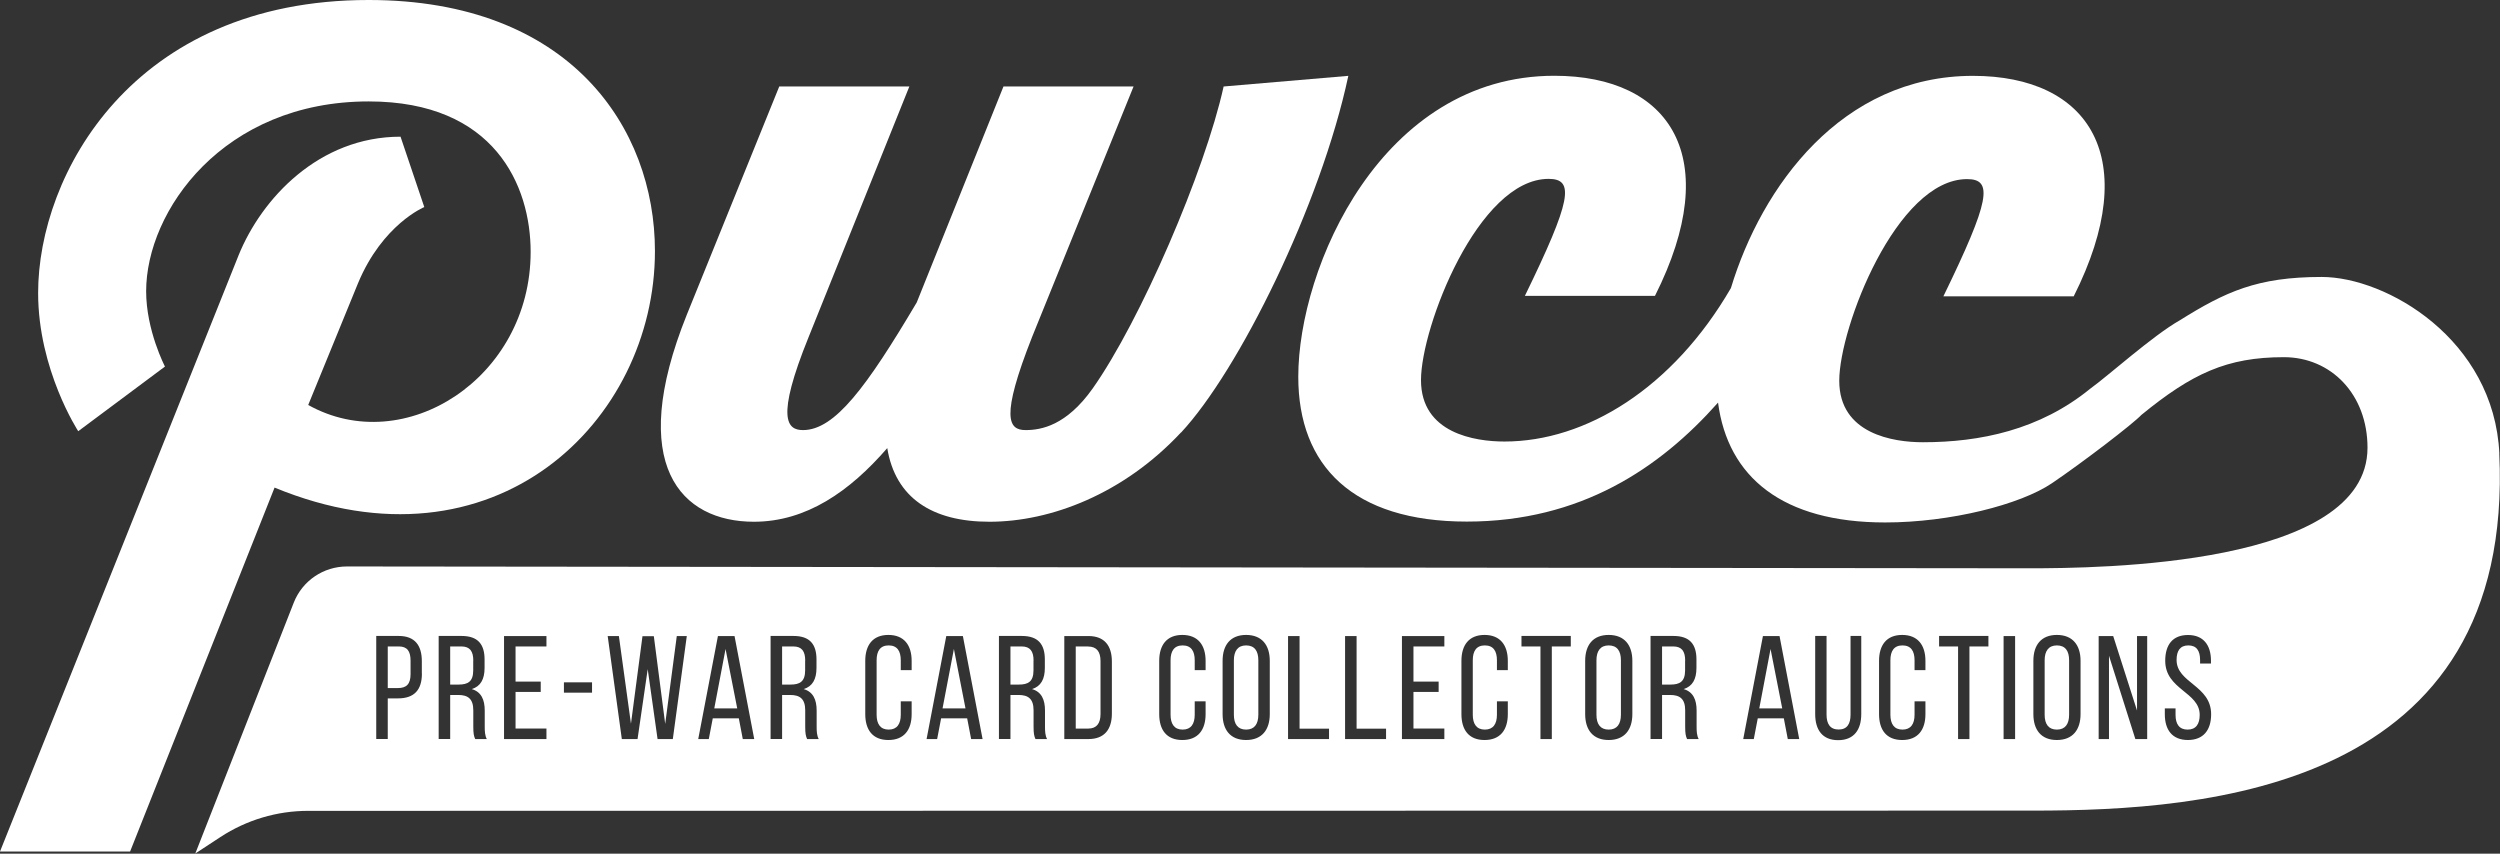 <?xml version="1.0" encoding="UTF-8"?>
<svg id="Layer_2" data-name="Layer 2" xmlns="http://www.w3.org/2000/svg" viewBox="0 0 314.76 107.48">
  <rect x="0" y="0" width="314.76" height="107.48" fill="#333333" stroke="none"/>
  <defs>
    <style>
      .cls-1 {
        fill: #fff;
      }
    </style>
  </defs>
  <g id="Layer_1-2" data-name="Layer 1">
    <g>
      <path class="cls-1" d="M38.79,50.98c12.15,6.8,28.02-3.4,28.02-19.26,0-8.34-4.53-18.95-20.39-18.95-18.33,0-28.02,13.8-28.02,23.9,0,4.94,2.37,9.48,2.37,9.48l-10.92,8.14s-5.05-7.72-5.05-17.41C4.8,22.04,16.65,0,46.41,0c25.34,0,36.05,16.07,36.05,31.62,0,21.42-20.19,41.2-47.89,29.77l-18.19,45.82H0L30.04,32.14c2.88-7.11,10.09-14.93,20.39-14.93l2.99,8.86s-5.25,2.16-8.34,9.58l-6.28,15.35Z"/>
      <path class="cls-1" d="M148.68,54.46c-7.21,7.72-16.37,11.23-24.1,11.23-7.21,0-11.84-2.99-12.87-9.27-4.74,5.46-10.2,9.27-16.79,9.27-9.17,0-16.07-7.11-8.45-26.06l11.64-28.74h16.38l-12.67,31.52c-4.22,10.4-2.68,11.74-.72,11.74,4.02,0,8.03-5.46,14.32-16.07l10.92-27.19h16.38l-12.77,31.52c-4.02,10.2-2.99,11.74-.82,11.74,1.96,0,5.14-.57,8.45-5.25,5.99-8.49,14.11-27.29,16.48-38.01l15.7-1.34c-3.5,16.38-13.85,37.18-21.06,44.91Z"/>
      <g>
        <path class="cls-1" d="M101.38,83.17c0-1.17-.43-1.78-1.5-1.78h-1.41v4.8h1.07c1.15,0,1.83-.37,1.83-1.78v-1.24Z"/>
        <path class="cls-1" d="M202.54,81.26c-1.04,0-1.54.7-1.54,1.87v6.86c0,1.19.5,1.87,1.54,1.87s1.54-.69,1.54-1.87v-6.86c0-1.17-.48-1.87-1.54-1.87Z"/>
        <polygon class="cls-1" points="118.67 89.19 121.56 89.19 120.1 81.71 118.67 89.19"/>
        <path class="cls-1" d="M212.17,83.17c0-1.17-.43-1.78-1.5-1.78h-1.41v4.8h1.07c1.15,0,1.83-.37,1.83-1.78v-1.24Z"/>
        <polygon class="cls-1" points="221.5 89.19 224.39 89.19 222.92 81.71 221.5 89.19"/>
        <path class="cls-1" d="M156.89,81.26c-1.04,0-1.54.7-1.54,1.87v6.86c0,1.19.5,1.87,1.54,1.87s1.54-.69,1.54-1.87v-6.86c0-1.17-.48-1.87-1.54-1.87Z"/>
        <path class="cls-1" d="M137,81.39h-1.56v10.34h1.58c1.04,0,1.54-.65,1.54-1.83v-6.67c0-1.19-.5-1.83-1.56-1.83Z"/>
        <path class="cls-1" d="M130.13,83.17c0-1.17-.43-1.78-1.5-1.78h-1.41v4.8h1.07c1.15,0,1.83-.37,1.83-1.78v-1.24Z"/>
        <path class="cls-1" d="M50.21,81.39h-1.39v5.24h1.28c1.07,0,1.59-.5,1.59-1.74v-1.72c0-1.19-.43-1.78-1.48-1.78Z"/>
        <polygon class="cls-1" points="89.93 89.19 92.82 89.19 91.35 81.71 89.93 89.19"/>
        <path class="cls-1" d="M59.59,83.17c0-1.17-.43-1.78-1.5-1.78h-1.41v4.8h1.07c1.15,0,1.83-.37,1.83-1.78v-1.24Z"/>
        <path class="cls-1" d="M258.97,81.26c-1.04,0-1.54.7-1.54,1.87v6.86c0,1.19.5,1.87,1.54,1.87s1.54-.69,1.54-1.87v-6.86c0-1.17-.48-1.87-1.54-1.87Z"/>
        <path class="cls-1" d="M314.68,57.12c-.67-14.42-14.24-22.25-22.37-22.25s-12.12,1.87-17.87,5.46c-3.42,1.94-9.01,6.99-11.26,8.6-6.38,5.21-13.9,6.75-21.08,6.75-3.71,0-10.53-1.03-10.53-7.74s7.22-25.39,16.1-25.39c3.3,0,2.89,2.68-2.99,14.76h16.41c8.77-17.44,1.96-27.76-12.69-27.76-16.55,0-26.6,13.95-30.47,26.72-7.32,12.61-18.26,19.32-28.51,19.32-3.71,0-10.51-1.03-10.51-7.73s7.21-25.34,16.07-25.34c3.3,0,2.88,2.68-2.99,14.73h16.38c8.76-17.41,1.96-27.71-12.67-27.71-21.73,0-32.24,24.1-32.24,37.9,0,11.23,6.9,18.23,21.22,18.23s24.28-6.7,31.63-14.98c1.23,9.37,8.1,15.09,21.04,15.09,8.2,0,17.03-2.25,21-4.94,3.97-2.69,10.22-7.49,11.26-8.6,6.38-5.21,10.76-7.27,17.94-7.27,5.95,0,10.53,4.69,10.53,11.4,0,14.89-33.75,15.18-42.63,15.18l-211.76-.23c-2.96,0-5.62,1.8-6.7,4.55l-12.4,31.59,3.16-2.07c3.28-2.15,7.12-3.3,11.04-3.3l217.23-.03c21.77,0,60.61-2.63,58.65-44.96ZM53.12,84.8c0,2.06-.96,3.13-3.02,3.13h-1.28v5.11h-1.45v-12.97h2.83c2.04,0,2.91,1.2,2.91,3.17v1.56ZM59.83,93.05c-.17-.37-.24-.7-.24-1.58v-2.04c0-1.46-.69-1.93-1.89-1.93h-1.02v5.54h-1.45v-12.97h2.89c2.04,0,2.89,1.04,2.89,2.96v1.06c0,1.43-.5,2.32-1.61,2.67,1.19.35,1.63,1.32,1.63,2.71v2.02c0,.57.02,1.11.26,1.56h-1.46ZM68.8,81.39h-3.89v4.43h3.17v1.3h-3.17v4.61h3.89v1.32h-5.34v-12.97h5.34v1.32ZM74.54,87.21h-3.54v-1.3h3.54v1.3ZM84.7,93.05h-1.91l-1.24-8.8-1.28,8.8h-1.98l-1.78-12.97h1.41l1.52,11.04,1.45-11.02h1.43l1.43,11.04,1.46-11.06h1.26l-1.76,12.97ZM93.52,93.05l-.5-2.61h-3.28l-.5,2.61h-1.33l2.48-12.97h2.09l2.48,12.97h-1.45ZM101.62,93.05c-.17-.37-.24-.7-.24-1.58v-2.04c0-1.46-.69-1.93-1.89-1.93h-1.02v5.54h-1.45v-12.97h2.89c2.04,0,2.89,1.04,2.89,2.96v1.06c0,1.43-.5,2.32-1.61,2.67,1.19.35,1.63,1.32,1.63,2.71v2.02c0,.57.02,1.11.26,1.56h-1.46ZM114.78,84.37h-1.37v-1.24c0-1.17-.46-1.87-1.52-1.87s-1.52.7-1.52,1.87v6.86c0,1.17.48,1.87,1.52,1.87s1.52-.7,1.52-1.87v-1.69h1.37v1.61c0,1.96-.93,3.26-2.93,3.26s-2.91-1.3-2.91-3.26v-6.71c0-1.96.93-3.26,2.91-3.26s2.93,1.3,2.93,3.26v1.17ZM122.27,93.05l-.5-2.61h-3.28l-.5,2.61h-1.33l2.48-12.97h2.09l2.48,12.97h-1.45ZM130.37,93.05c-.17-.37-.24-.7-.24-1.58v-2.04c0-1.46-.69-1.93-1.89-1.93h-1.02v5.54h-1.45v-12.97h2.89c2.04,0,2.89,1.04,2.89,2.96v1.06c0,1.43-.5,2.32-1.61,2.67,1.19.35,1.63,1.32,1.63,2.71v2.02c0,.57.02,1.11.26,1.56h-1.46ZM139.99,89.84c0,1.98-.93,3.21-2.95,3.21h-3.04v-12.97h3.04c2.02,0,2.95,1.22,2.95,3.22v6.54ZM151.79,84.37h-1.37v-1.24c0-1.17-.46-1.87-1.52-1.87s-1.52.7-1.52,1.87v6.86c0,1.17.48,1.87,1.52,1.87s1.52-.7,1.52-1.87v-1.69h1.37v1.61c0,1.96-.93,3.26-2.93,3.26s-2.91-1.3-2.91-3.26v-6.71c0-1.96.93-3.26,2.91-3.26s2.93,1.3,2.93,3.26v1.17ZM159.87,89.91c0,1.96-.98,3.26-2.98,3.26s-2.96-1.3-2.96-3.26v-6.71c0-1.98.98-3.26,2.96-3.26s2.98,1.28,2.98,3.26v6.71ZM167.32,93.05h-5.15v-12.97h1.45v11.66h3.71v1.32ZM174.5,93.05h-5.15v-12.97h1.45v11.66h3.71v1.32ZM181.85,81.39h-3.89v4.43h3.17v1.3h-3.17v4.61h3.89v1.32h-5.34v-12.97h5.34v1.32ZM189.84,84.37h-1.37v-1.24c0-1.17-.46-1.87-1.52-1.87s-1.52.7-1.52,1.87v6.86c0,1.17.48,1.87,1.52,1.87s1.52-.7,1.52-1.87v-1.69h1.37v1.61c0,1.96-.93,3.26-2.93,3.26s-2.91-1.3-2.91-3.26v-6.71c0-1.96.93-3.26,2.91-3.26s2.93,1.3,2.93,3.26v1.17ZM197.77,81.39h-2.39v11.66h-1.43v-11.66h-2.39v-1.32h6.21v1.32ZM205.52,89.91c0,1.96-.98,3.26-2.98,3.26s-2.96-1.3-2.96-3.26v-6.71c0-1.98.98-3.26,2.96-3.26s2.98,1.28,2.98,3.26v6.71ZM212.41,93.05c-.17-.37-.24-.7-.24-1.58v-2.04c0-1.46-.69-1.93-1.89-1.93h-1.02v5.54h-1.45v-12.97h2.89c2.04,0,2.89,1.04,2.89,2.96v1.06c0,1.43-.5,2.32-1.61,2.67,1.19.35,1.63,1.32,1.63,2.71v2.02c0,.57.02,1.11.26,1.56h-1.46ZM225.09,93.05l-.5-2.61h-3.28l-.5,2.61h-1.33l2.48-12.97h2.09l2.48,12.97h-1.45ZM234.34,89.91c0,1.96-.91,3.28-2.91,3.28s-2.89-1.32-2.89-3.28v-9.84h1.43v9.91c0,1.17.46,1.87,1.52,1.87s1.5-.7,1.5-1.87v-9.91h1.35v9.84ZM242.42,84.37h-1.37v-1.24c0-1.17-.46-1.87-1.52-1.87s-1.52.7-1.52,1.87v6.86c0,1.17.48,1.87,1.52,1.87s1.52-.7,1.52-1.87v-1.69h1.37v1.61c0,1.96-.93,3.26-2.93,3.26s-2.91-1.3-2.91-3.26v-6.71c0-1.96.93-3.26,2.91-3.26s2.93,1.3,2.93,3.26v1.17ZM250.35,81.39h-2.39v11.66h-1.43v-11.66h-2.39v-1.32h6.21v1.32ZM253.71,93.05h-1.45v-12.97h1.45v12.97ZM261.95,89.91c0,1.96-.98,3.26-2.98,3.26s-2.96-1.3-2.96-3.26v-6.71c0-1.98.98-3.26,2.96-3.26s2.98,1.28,2.98,3.26v6.71ZM270.35,93.05h-1.5l-3.32-10.49v10.49h-1.3v-12.97h1.83l3,9.38v-9.38h1.28v12.97ZM275.47,93.17c-1.98,0-2.91-1.28-2.91-3.24v-.74h1.35v.82c0,1.17.48,1.85,1.52,1.85s1.52-.69,1.52-1.85c0-2.89-4.34-3.17-4.34-6.82,0-2,.93-3.24,2.87-3.24s2.89,1.28,2.89,3.24v.35h-1.37v-.43c0-1.17-.44-1.85-1.48-1.85s-1.48.69-1.48,1.83c0,2.91,4.35,3.19,4.35,6.84,0,1.96-.95,3.24-2.93,3.24Z"/>
      </g>
    </g>
  </g>
</svg>
